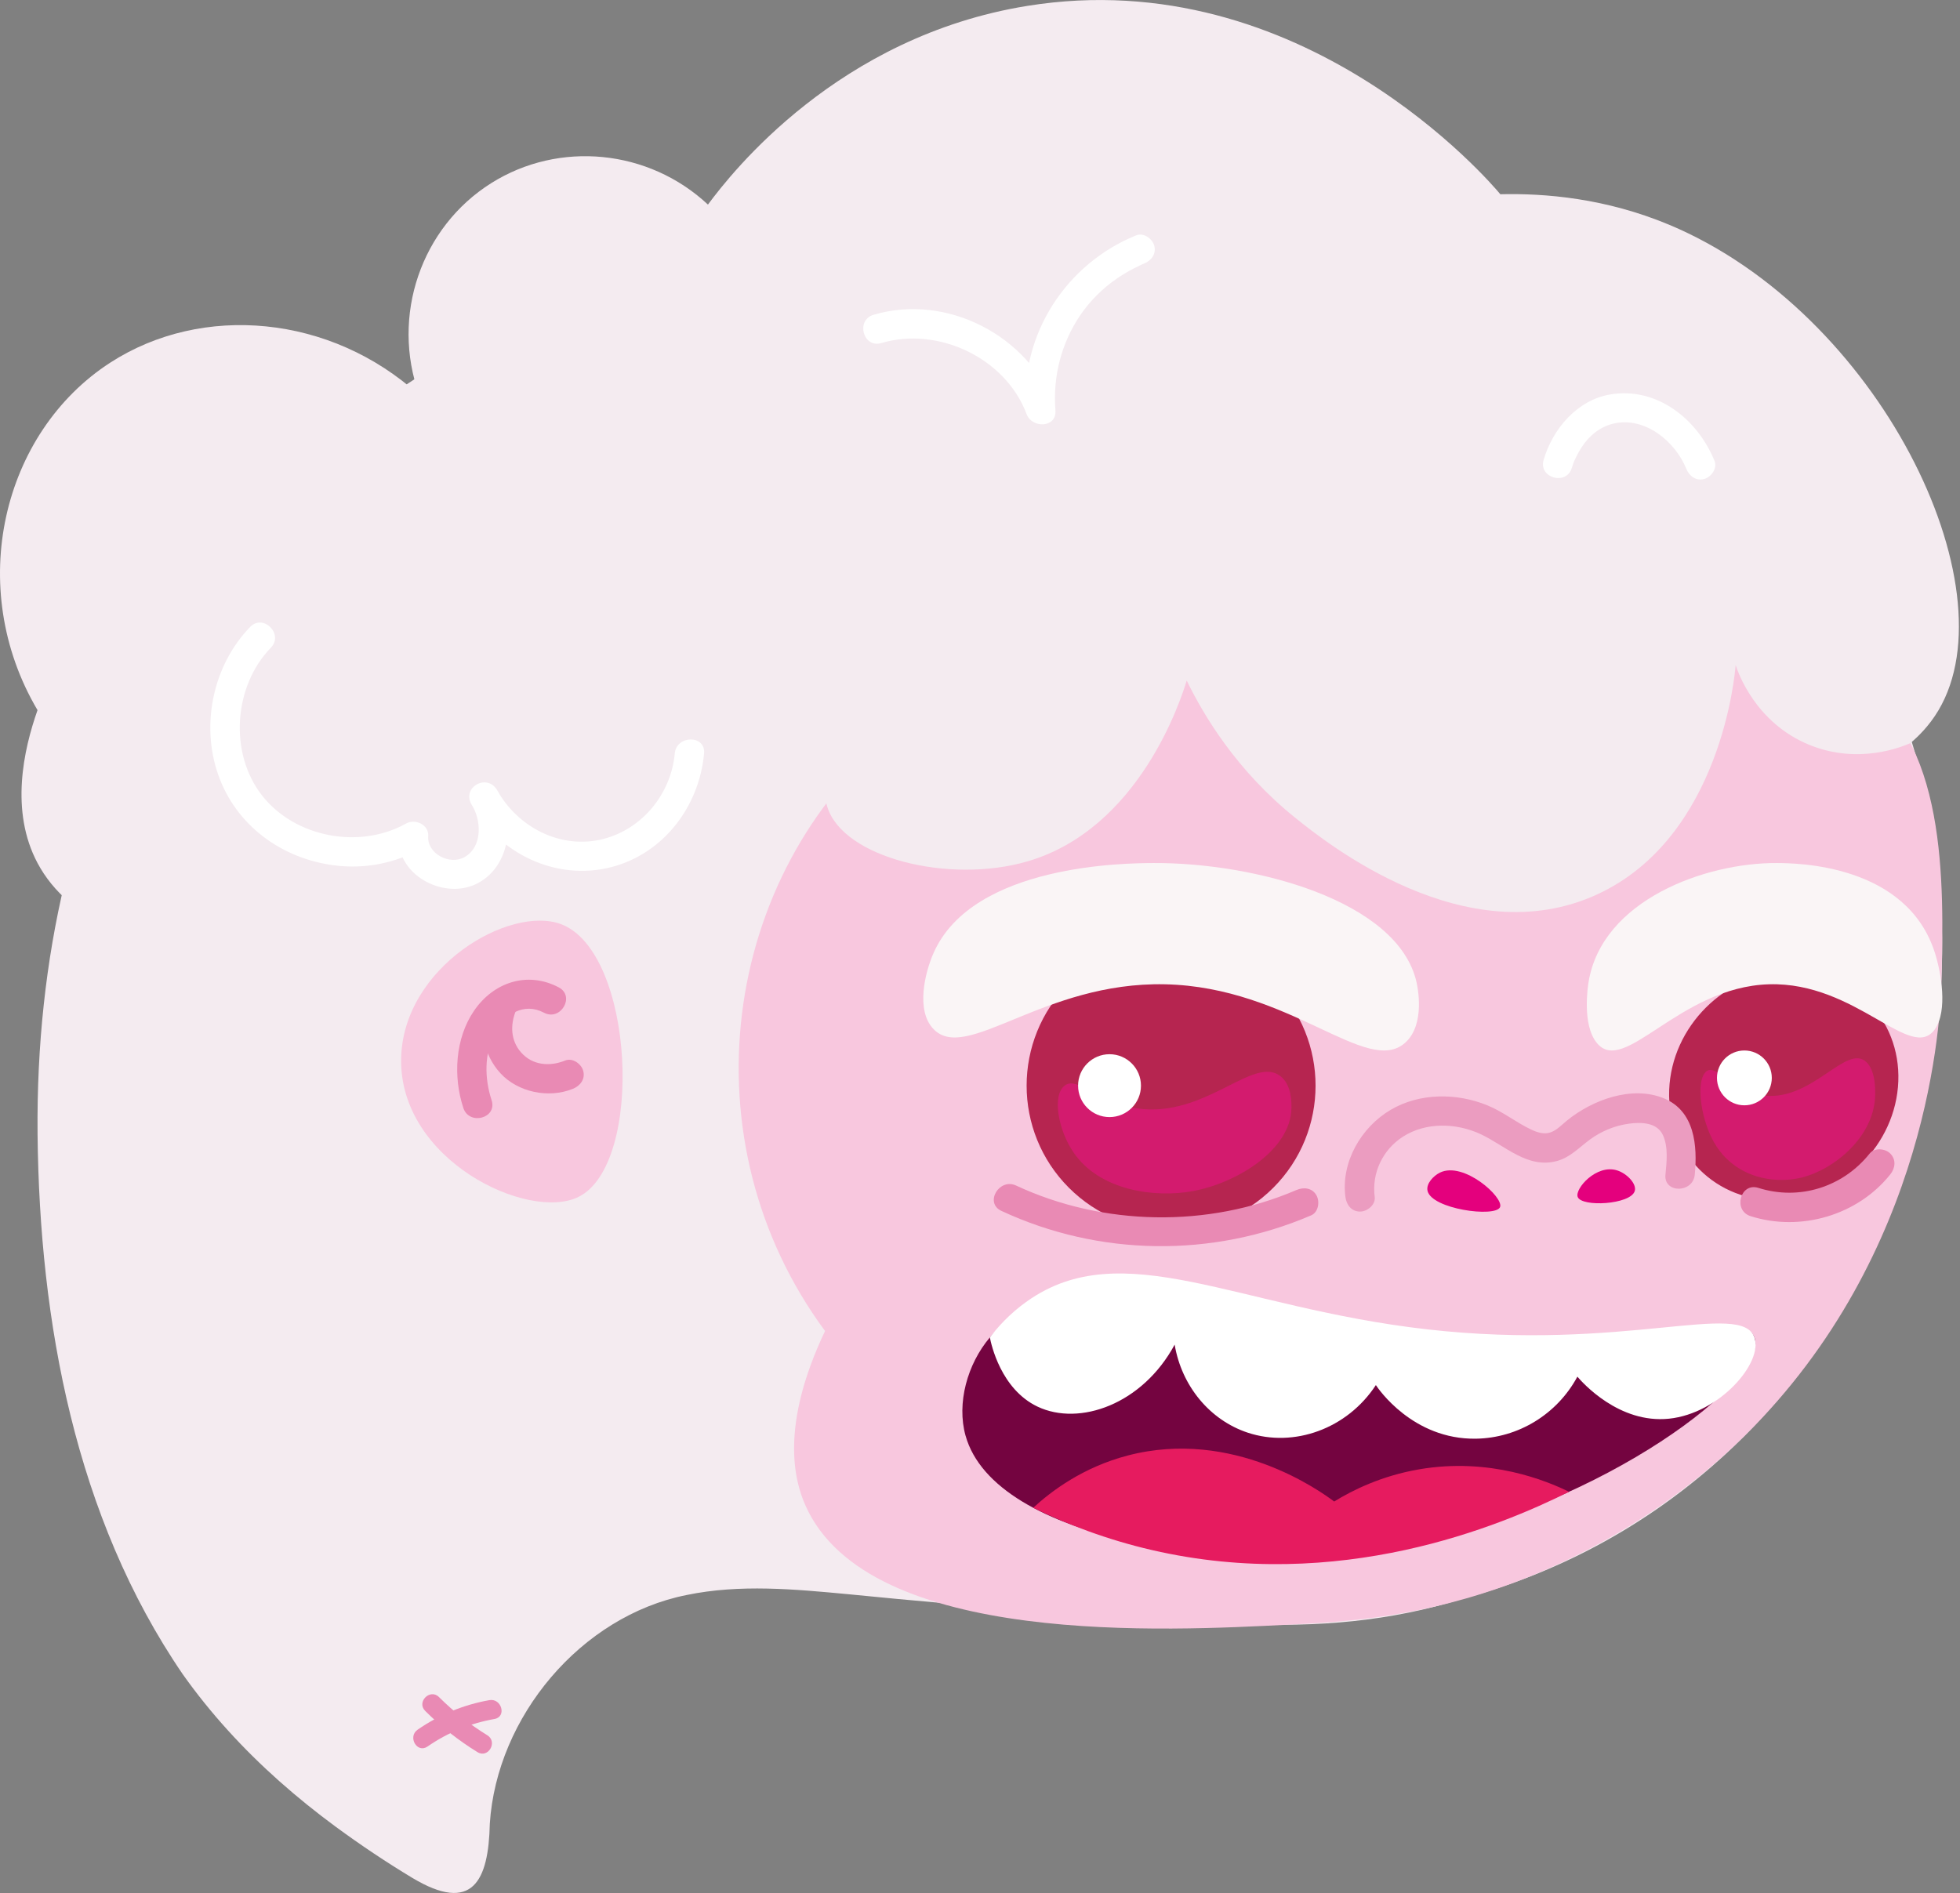 <svg width="1003" height="969" viewBox="0 0 1003 969" fill="none" xmlns="http://www.w3.org/2000/svg">
<rect x="0" y="0" width="1003" height="969" fill="#808080" stroke="none"/>
<g clip-path="url(#clip0_1406_1922)">
<path d="M875.57 750.93C840.18 781.6 797.46 805.13 748.14 818.39C711.71 829.77 673.75 833.06 636.09 831.03C568.63 827.8 501.48 822.69 434.33 815.99C406.8 813.41 378.6 810.7 351.31 816.39C297.23 827.16 254.17 878.74 250.65 933.46C250.01 962.62 241.9 979.69 211.03 961.18C197.5 953.03 184.42 944.26 171.81 935C151.86 920.3 133.2 903.96 116.6 885.63C108.38 876.56 100.64 866.99 93.52 856.93C38.49 776.49 20.23 676.55 19.22 580.58V580.06C17.59 400.73 96.62 249.35 258.08 167.47C372.56 109.06 505.44 94.87 632.04 110.78C753.14 124.84 870.9 182.64 935.75 289.19C1034.7 439.06 1002.54 640.97 875.57 750.94V750.93Z" fill="#F4EBF0"/>
<path d="M422.21 681.24C399.01 730.04 406.54 757.86 412.19 770.58C444.53 843.4 598.89 834.58 659.28 831.57C688.46 830.12 728.14 827.82 776.51 809.37C802.15 799.59 848.65 778.25 892.42 735.25C988.07 641.29 993.05 520.21 993.51 502.14C994.77 452.5 996.71 376.29 948.5 348.8C904.87 323.92 831.94 345.68 774.84 407.92C695.91 310.97 552.25 297.08 458.4 374.14C368.11 448.28 350.79 584.55 422.2 681.24H422.21Z" fill="#F8C7DE"/>
<path d="M651.566 607.952C680.438 579.081 680.438 532.271 651.566 503.399C622.695 474.528 575.885 474.528 547.014 503.399C518.142 532.271 518.142 579.081 547.014 607.952C575.885 636.824 622.695 636.824 651.566 607.952Z" fill="#B62550"/>
<path d="M971.43 553.46C970.21 585.84 942.98 613.07 910.6 614.29C878.22 615.51 852.96 590.25 854.18 557.87C855.4 525.49 882.63 498.25 915.01 497.04C947.39 495.82 972.65 521.08 971.43 553.46Z" fill="#B62550"/>
<path d="M423.38 413.01C431.41 439.01 485.54 452.57 525.67 440.91C583.12 424.22 604.32 358.04 607.28 348.33C616.11 366.42 632.82 394.44 662.85 418.59C678.45 431.13 750.25 488.85 817.51 457.7C880.98 428.3 887.93 344.08 888.18 340.37C889.38 344.07 898.26 369.97 925.95 381.26C951.29 391.59 973.71 382.07 977.62 380.33C967.82 349.41 930.74 245.56 835 203.42C647.85 121.03 403.2 347.75 423.37 413.01H423.38Z" fill="#F4EBF0"/>
<path d="M703.48 612.62C701.89 600.42 707.57 588.42 717.98 581.76C729.7 574.26 745.17 574.71 757.54 580.42C770.14 586.24 781.55 598.32 796.69 594.25C803.51 592.42 808.11 587.31 813.6 583.27C819.41 578.99 826.37 576.11 833.54 575.14C839.78 574.29 847.96 574.41 850.98 581C853.79 587.14 852.89 594.75 852.27 601.25C851.34 610.85 866.35 610.79 867.27 601.25C868.7 586.44 867.27 568.69 851.5 562.17C835.16 555.41 814.87 562.96 801.95 573.47C799.33 575.6 796.73 578.45 793.46 579.59C790.01 580.79 786.42 579.52 783.29 578.02C775.61 574.34 769.03 568.96 761.08 565.72C745.4 559.33 726.48 559.31 711.65 568.05C696.49 576.99 686.17 594.84 688.49 612.62C689.01 616.64 691.56 620.12 695.99 620.12C699.64 620.12 704.02 616.67 703.49 612.62H703.48Z" fill="#EB9CC0"/>
<path d="M477.77 487.7C497.95 442.17 576.62 441.79 590.4 441.73C641.57 441.49 715.27 460.71 724.87 502.64C725.38 504.86 729.56 524.27 719.12 533.67C699.57 551.27 660.47 505.16 596.15 503.79C533.82 502.46 494.71 544.13 477.77 526.78C468.52 517.3 473.29 497.81 477.77 487.7Z" fill="#FAF5F6"/>
<path d="M990.16 487.7C975.68 442.17 919.25 441.79 909.37 441.73C872.67 441.49 819.8 460.71 812.92 502.64C812.56 504.86 809.55 524.27 817.04 533.67C831.06 551.27 859.11 505.16 905.25 503.79C949.96 502.46 978.01 544.13 990.16 526.78C996.8 517.3 993.37 497.81 990.16 487.7Z" fill="#FAF5F6"/>
<path d="M730.5 609.4C729.76 605.8 733.54 601.83 736.82 600.2C748.99 594.19 769.65 612.88 767.63 617.82C765.4 623.3 732.45 618.91 730.49 609.4H730.5Z" fill="#E4007D"/>
<path d="M807.36 612.62C805.81 608.44 816.9 595.76 827.46 599.02C832.6 600.61 837.67 605.98 836.55 609.62C834.41 616.58 809.33 617.95 807.36 612.62Z" fill="#E4007D"/>
<path d="M512.43 619.76C562.41 643.07 620.34 643.82 670.97 622.05C674.72 620.44 675.49 615 673.66 611.79C671.46 607.92 667.1 607.51 663.4 609.1C618.17 628.55 564.59 627.61 520 606.81C511.31 602.75 503.68 615.68 512.43 619.76Z" fill="#E98AB4"/>
<path d="M895.84 622.47C921.4 630.58 950.58 622.09 967.35 601.06C969.89 597.87 970.41 593.581 967.35 590.451C964.76 587.801 959.26 587.291 956.74 590.451C943.11 607.541 920.78 614.66 899.82 608C890.6 605.07 886.65 619.551 895.83 622.461L895.84 622.47Z" fill="#E98AB4"/>
<path d="M544.79 555.67C551.46 550.52 561.41 564.43 582.08 567.34C616.86 572.23 641.14 540.21 655.09 550.69C661.14 555.23 660.93 564.53 660.87 567.34C660.4 588.58 633.01 605.47 610.52 609.63C590.86 613.26 562.83 609.4 549.45 589.99C541.41 578.33 538.36 560.64 544.79 555.68V555.67Z" fill="#D31B6E"/>
<path d="M567.78 571.76C576.666 571.76 583.87 564.556 583.87 555.67C583.87 546.784 576.666 539.58 567.78 539.58C558.894 539.58 551.69 546.784 551.69 555.67C551.69 564.556 558.894 571.76 567.78 571.76Z" fill="white"/>
<path d="M872.76 548.76C877.75 543.61 885.19 557.52 900.66 560.43C926.68 565.32 944.84 533.3 955.27 543.78C959.79 548.32 959.64 557.62 959.59 560.43C959.24 581.67 938.75 598.56 921.93 602.72C907.22 606.35 886.26 602.49 876.25 583.08C870.24 571.42 867.96 553.73 872.76 548.77V548.76Z" fill="#D31B6E"/>
<path d="M892.66 565.73C900.408 565.73 906.69 559.449 906.69 551.7C906.69 543.951 900.408 537.67 892.66 537.67C884.911 537.67 878.63 543.951 878.63 551.7C878.63 559.449 884.911 565.73 892.66 565.73Z" fill="white"/>
<path d="M494.12 734.88C489.46 718.25 495.01 698.17 506.53 684.56C541.8 642.9 614.06 684.29 767.77 684.56C855.22 684.71 892.97 671.42 897.84 684.56C905.62 705.57 820.56 770.7 722.21 789.78C629.92 807.69 509.09 788.32 494.13 734.88H494.12Z" fill="#740440"/>
<path d="M506.54 684.56C507.25 688.1 512.17 711.04 530.98 719.97C552.42 730.14 584.7 718.71 601.11 688.22C604.68 709.37 619.08 726.86 638.53 733.29C662.17 741.11 689.41 731.33 704.08 708.93C705.18 710.62 722.94 736.87 755.29 736.37C776.94 736.03 796.84 723.85 807.2 704.62C809.67 707.51 828.45 728.81 854.12 726.13C880.01 723.43 902.3 697.44 897.82 684.57C891.18 665.47 831.38 691.88 730.39 680.41C632.53 669.3 574.45 631.53 525.65 665.99C516.37 672.54 510.16 679.78 506.52 684.57L506.54 684.56Z" fill="white"/>
<path d="M528.72 771.73C537.93 763.28 554.07 751 577.08 744.98C631.07 730.85 675.97 763.44 682.74 768.52C692.22 762.7 706.94 755.38 726.11 752.07C762.48 745.79 791.55 757.99 802.94 763.54C767.62 781.15 685.32 815.53 589.48 793.37C566.3 788.01 546.01 780.19 528.72 771.72V771.73Z" fill="#E61B5F"/>
<path d="M184.17 489.7C170.05 491.09 51.65 502.72 19.2 441.73C5.03 415.1 12.07 383.72 19.2 363.47C-17.95 300.56 1.15 221.37 56.41 185.62C103.5 155.15 169.34 161.06 214.55 202.23C199.9 161.7 215.5 116.28 251.43 93.7C286.12 71.91 331.91 76.33 362.28 104.71C374.42 88.33 428.88 18.64 525.66 3.02C666.64 -19.73 763.24 93.91 767.77 99.42C790.74 98.87 821.57 101.42 854.13 115.02C961.16 159.76 1029.71 300.13 991.98 363.56C987.22 371.56 981.55 377.04 977.62 380.34C956.75 344.22 905.16 267.35 812.02 236.04C715.52 203.6 627.02 237.75 560.38 264.55C359.96 345.17 342.44 474.15 184.16 489.7H184.17Z" fill="#F4EBF0"/>
<path d="M217.57 875.69C225.66 883.75 234.62 890.81 244.34 896.8C249.83 900.19 254.86 891.54 249.39 888.17C240.37 882.61 232.16 876.1 224.65 868.62C220.09 864.07 213.01 871.14 217.58 875.69H217.57Z" fill="#E98AB4"/>
<path d="M250.4 870.19C237.2 872.53 224.73 877.68 213.71 885.31C208.45 888.95 213.45 897.62 218.76 893.94C229.16 886.74 240.61 882.04 253.06 879.83C259.39 878.71 256.71 869.07 250.4 870.19Z" fill="#E98AB4"/>
<path d="M287.07 473C260.79 463.2 206.3 494.84 205.28 541.66C204.14 593.88 270.39 625.25 296.01 612.63C329.81 595.98 324.78 487.07 287.06 473H287.07Z" fill="#F8C7DE"/>
<path d="M285.95 505.38C269.95 496.93 252.64 502.68 242.63 517.26C232.87 531.48 231.83 551.07 237.11 567.1C240.12 576.23 254.61 572.32 251.57 563.11C247.9 551.98 247.72 539.12 253.33 528.54C258.33 519.11 268.07 512.89 278.37 518.33C286.9 522.84 294.49 509.89 285.94 505.38H285.95Z" fill="#E98AB4"/>
<path d="M289.22 542.81C281.39 545.99 272.56 545.35 266.68 538.7C261.29 532.61 261.05 524.6 263.98 517.35C265.51 513.57 262.31 509.15 258.74 508.12C254.47 506.9 251.02 509.62 249.51 513.36C244.6 525.52 247.2 539.66 256.07 549.31C264.94 558.96 280.62 562.39 293.2 557.28C296.94 555.76 299.62 552.28 298.44 548.05C297.45 544.5 293 541.27 289.21 542.81H289.22Z" fill="#E98AB4"/>
<path d="M451 175.59C480.11 166.94 514.64 183.25 525.37 212.01C528.1 219.34 540.82 219.08 540.1 210.02C538.73 192.8 543.08 175.68 552.8 161.35C557.74 154.07 564.19 147.63 571.44 142.64C574.21 140.74 577.1 139 580.08 137.45C581.31 136.81 582.55 136.23 583.8 135.63C585.72 134.71 583.73 135.61 585.42 134.92C589.16 133.41 591.84 129.92 590.66 125.69C589.67 122.14 585.22 118.92 581.43 120.45C545.67 134.94 522 171.13 525.1 210.02L539.83 208.03C526.3 171.76 484.43 150.01 447.01 161.13C437.78 163.87 441.71 178.36 451 175.59Z" fill="white"/>
<path d="M345.3 385.68C343.43 406.12 328.87 424.2 308.87 429.37C286.9 435.05 264.74 423.37 254.13 403.98C249.81 406.5 245.5 409.03 241.18 411.55C246.4 419.43 247.16 433.44 237.65 438.73C230.07 442.95 218.47 436.94 219.13 427.97C219.56 422.1 212.5 418.89 207.84 421.49C184.1 434.81 151.01 428.75 134.08 407.13C117.15 385.51 119.48 351.24 138.61 331.51C145.33 324.58 134.74 313.96 128 320.9C109.07 340.43 102.67 370.7 111.61 396.38C120.73 422.6 144.33 439.63 171.51 442.97C186.64 444.83 202.1 441.9 215.41 434.44L204.12 427.96C202.68 447.54 226.36 460.32 243.11 452.71C261.2 444.5 264.33 419.36 254.12 403.96C248.81 395.96 236.49 402.99 241.17 411.53C255.01 436.82 284.54 451.13 312.85 443.81C339.68 436.87 357.82 412.69 360.3 385.66C361.18 376.05 346.17 376.11 345.3 385.66V385.68Z" fill="white"/>
<path d="M804.39 239.4C804.77 238.1 805.23 236.81 805.75 235.56C805.31 236.62 806.71 233.58 806.96 233.1C807.69 231.69 808.49 230.3 809.35 228.97C813.17 223.06 818.7 218.45 825.65 216.82C841.65 213.07 857.21 225.82 862.92 239.91C864.43 243.65 867.92 246.33 872.15 245.15C875.7 244.16 878.92 239.71 877.39 235.92C868.76 214.63 847.96 197.86 823.97 201.9C807.15 204.73 794.51 219.56 789.92 235.42C787.24 244.71 801.71 248.68 804.38 239.41L804.39 239.4Z" fill="white"/>
</g>
<defs>
<clipPath id="clip0_1406_1922">
<rect width="1002.45" height="968.88" fill="white"/>
</clipPath>
</defs>
</svg>
